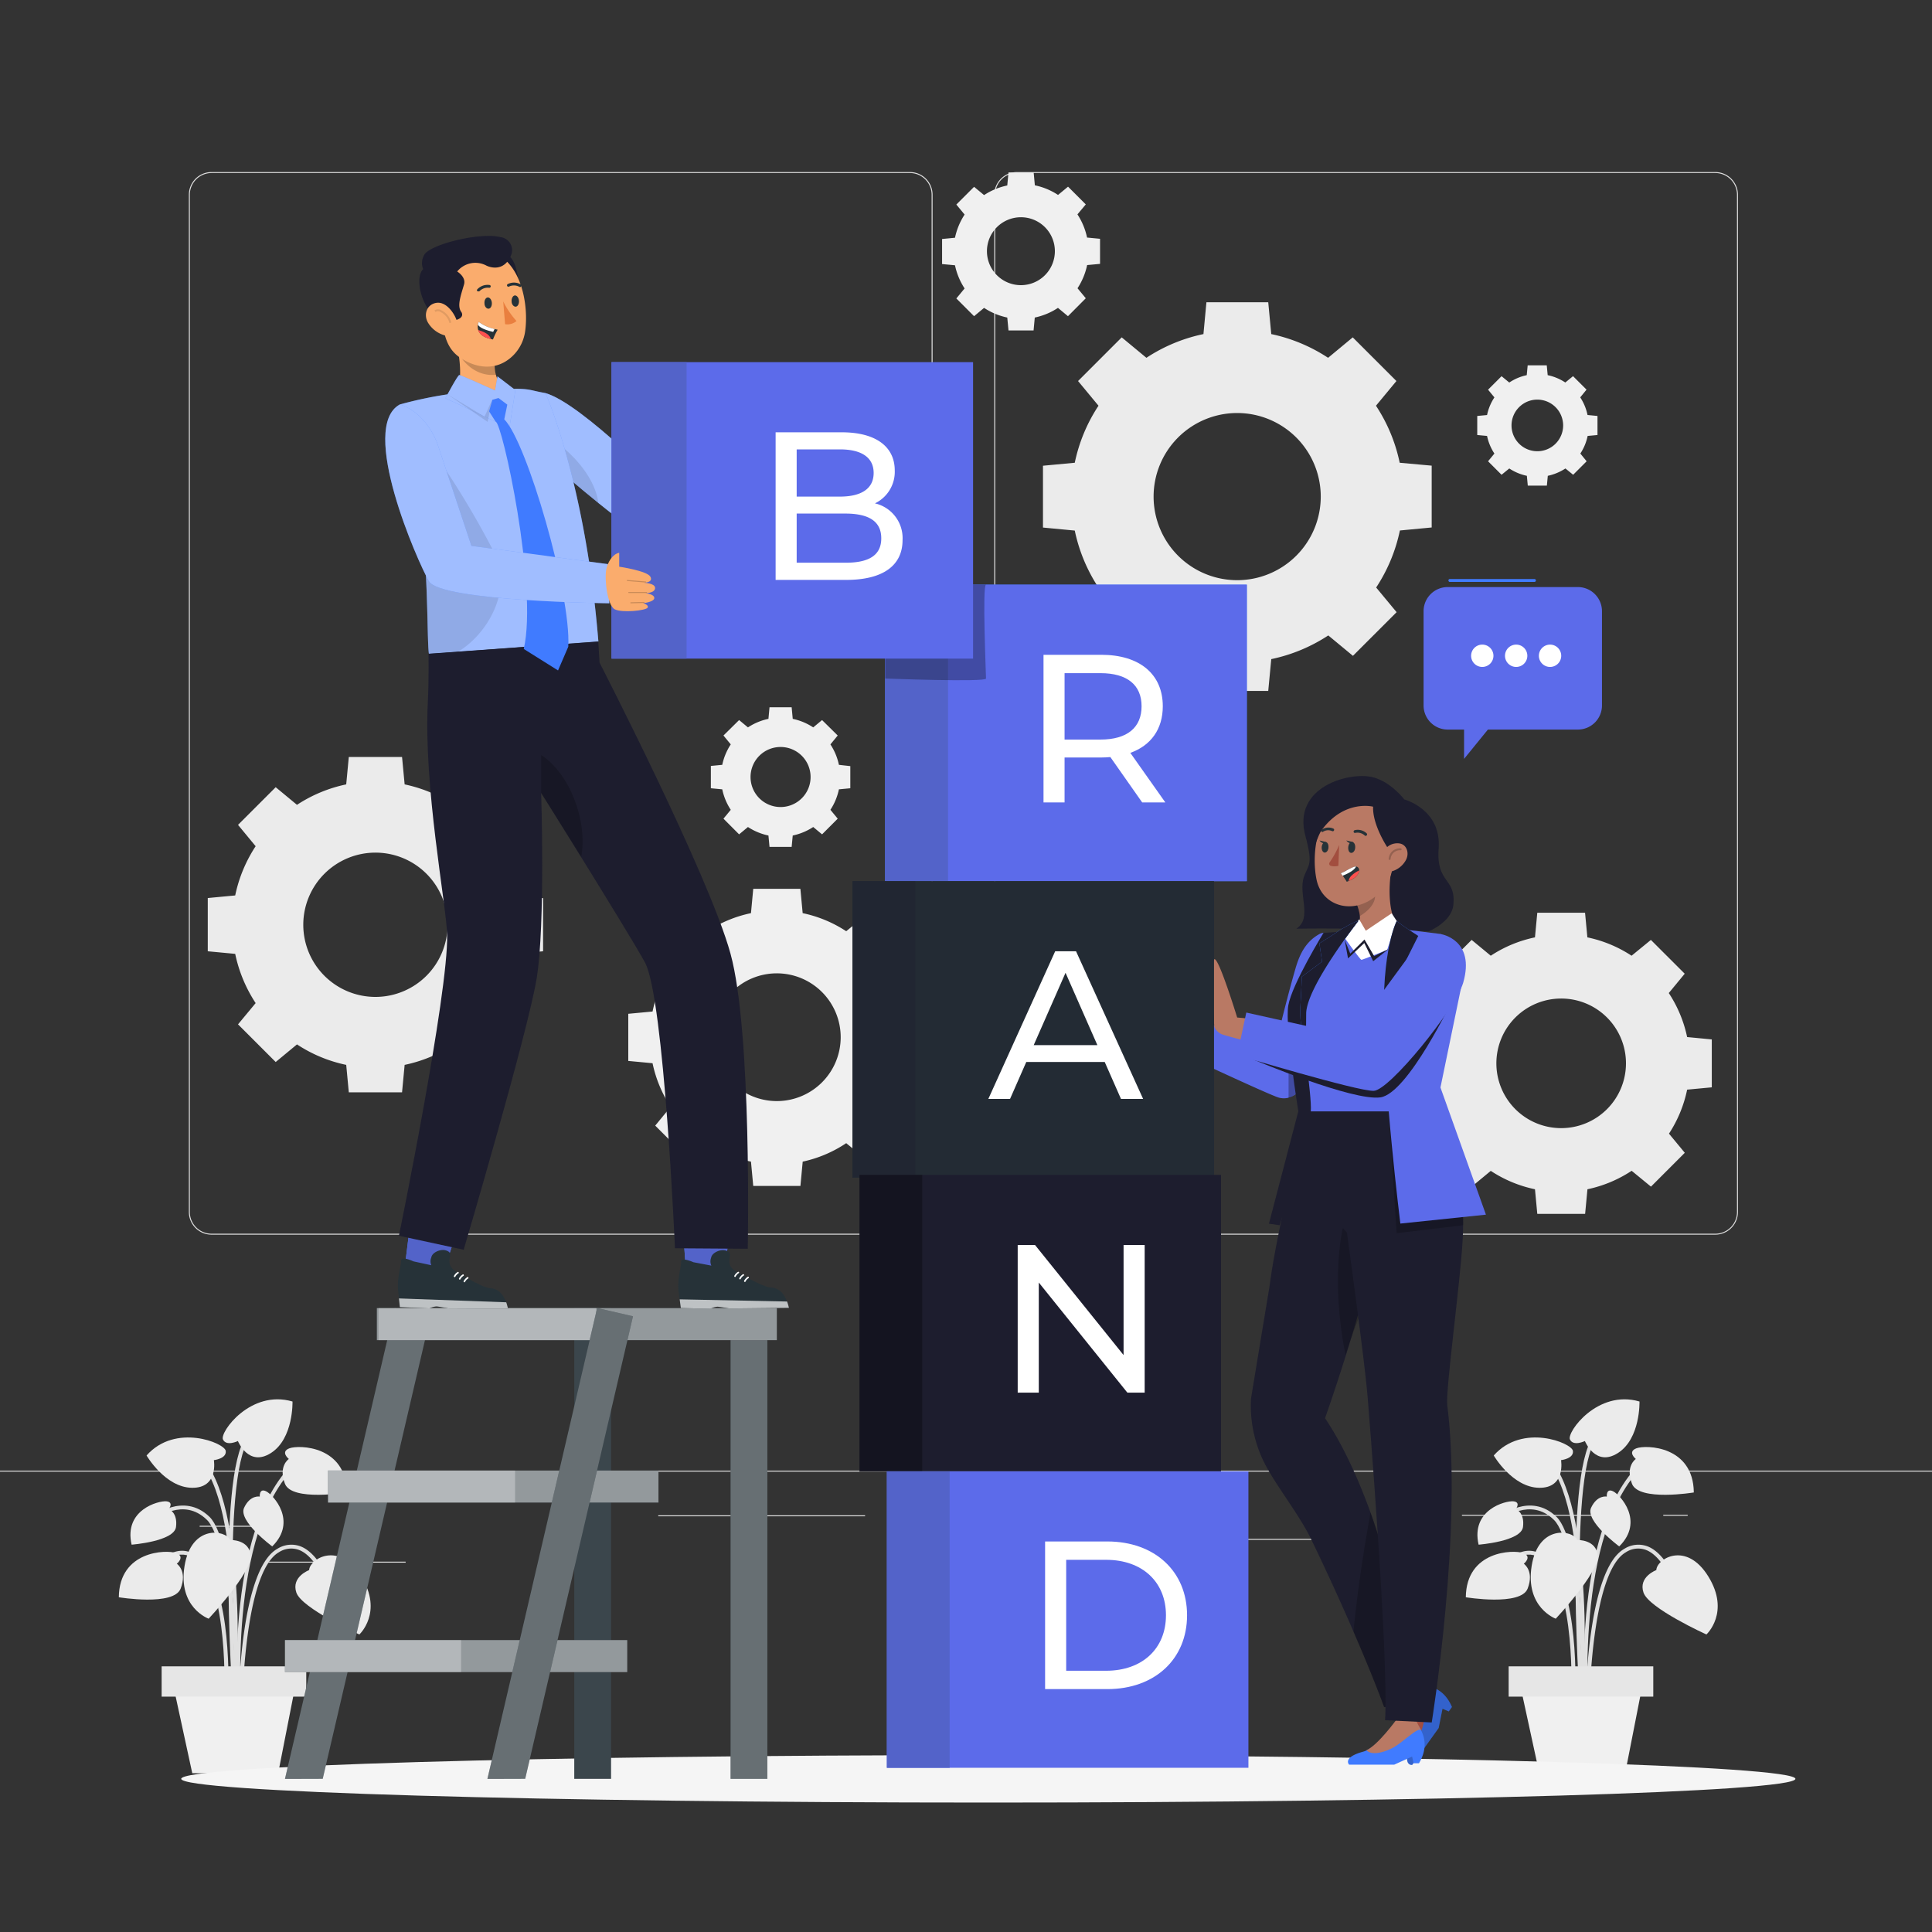 <svg xmlns="http://www.w3.org/2000/svg" viewBox="0 0 500 500"><rect x="0" y="0" width="500" height="500" fill="#333333" stroke="none"/><defs><style>.cls-1{fill:#e0e0e0;}.cls-2{fill:#ebebeb;}.cls-3{fill:#f0f0f0;}.cls-4{fill:#e6e6e6;}.cls-5{fill:#f5f5f5;}.cls-6{fill:#5c6bea;}.cls-22,.cls-24,.cls-25,.cls-26,.cls-27,.cls-28,.cls-7{fill:#fff;}.cls-8{fill:#407bff;}.cls-9{fill:#b97964;}.cls-10,.cls-13,.cls-16,.cls-29{opacity:0.2;}.cls-11,.cls-21,.cls-24,.cls-27{opacity:0.3;}.cls-12,.cls-19{fill:#1d1d2e;}.cls-14{fill:#263238;}.cls-15{fill:#a24e3f;}.cls-16,.cls-21,.cls-31{fill:none;stroke:#000;}.cls-16,.cls-21{stroke-linecap:round;stroke-linejoin:round;}.cls-16,.cls-31{stroke-width:0.5px;}.cls-17{fill:#fd504e;}.cls-18{fill:#5363c9;}.cls-19{opacity:0.3;}.cls-20{fill:#faac6d;}.cls-21{stroke-width:0.25px;}.cls-22,.cls-26{opacity:0.5;}.cls-23,.cls-24,.cls-25,.cls-26,.cls-29{isolation:isolate;}.cls-23,.cls-25,.cls-31{opacity:0.1;}.cls-28{opacity:0.7;}.cls-30{fill:#e97f3f;}.cls-31{stroke-miterlimit:10;}</style></defs><g id="Character"><path class="cls-1" d="M443.92,319.53H263.17a5.87,5.87,0,0,1-5.86-5.86V50.4a5.87,5.87,0,0,1,5.86-5.87H443.92a5.87,5.87,0,0,1,5.86,5.87V313.67A5.87,5.87,0,0,1,443.92,319.53ZM263.17,44.78a5.62,5.62,0,0,0-5.61,5.62V313.67a5.62,5.62,0,0,0,5.61,5.61H443.92a5.61,5.61,0,0,0,5.61-5.61V50.4a5.62,5.62,0,0,0-5.61-5.62Z"></path><path class="cls-1" d="M235.49,319.53H54.75a5.87,5.87,0,0,1-5.87-5.86V50.4a5.87,5.87,0,0,1,5.87-5.87H235.49a5.86,5.86,0,0,1,5.86,5.87V313.67A5.86,5.86,0,0,1,235.49,319.53ZM54.75,44.78a5.62,5.62,0,0,0-5.62,5.62V313.67a5.62,5.62,0,0,0,5.62,5.61H235.49a5.61,5.61,0,0,0,5.61-5.61V50.4a5.62,5.62,0,0,0-5.61-5.62Z"></path><rect class="cls-1" y="380.6" width="500" height="0.25"></rect><rect class="cls-1" x="51.67" y="394.87" width="16.06" height="0.25"></rect><rect class="cls-1" x="170.35" y="392.16" width="53.53" height="0.25"></rect><rect class="cls-1" x="68.73" y="404.16" width="36.25" height="0.25"></rect><rect class="cls-1" x="378.35" y="392.03" width="43.19" height="0.25"></rect><rect class="cls-1" x="430.45" y="392.03" width="6.33" height="0.25"></rect><rect class="cls-1" x="316.21" y="398.26" width="53.89" height="0.25"></rect><path class="cls-1" d="M409.8,438.75c0-.39-1.33-39.27-7.66-45.42-6.15-6-13.21-.22-13.5,0l-.64-.76c.08-.06,8.05-6.57,14.83,0,6.61,6.42,7.91,44.48,8,46.1Z"></path><path class="cls-1" d="M410.34,446.39c0-.47-4.32-46.68,12.55-66l.75.65c-16.59,19-12.36,64.83-12.31,65.29Z"></path><path class="cls-1" d="M409.72,441.5l-1-.07c0-.52,3.3-52.53-9.08-63.91l.67-.73C413.05,388.49,409.86,439.34,409.72,441.5Z"></path><path class="cls-1" d="M411.33,441.47h-1c0-1.43.41-35.13,10-40.61a6.77,6.77,0,0,1,6.19-.61c5.79,2.4,8.66,12.7,8.78,13.14l-1,.26c0-.11-2.86-10.27-8.2-12.48a5.81,5.81,0,0,0-5.32.55C411.73,406.91,411.33,441.13,411.33,441.47Z"></path><path class="cls-1" d="M407.6,441.5l-1-.06c0-.27,1.45-26.63-5.67-35.92-1.72-2.25-3.59-3.32-5.57-3.18-4.66.32-8.57,7.14-8.61,7.21l-.86-.48c.17-.3,4.21-7.36,9.4-7.72,2.32-.17,4.49,1,6.43,3.57C409.07,414.5,407.66,440.4,407.6,441.5Z"></path><path class="cls-1" d="M409.16,445.08c-.19-2.56-4.65-62.75,3.19-73.36l.8.59c-7.63,10.31-3,72.07-3,72.7Z"></path><path class="cls-2" d="M428.65,406.34s-4.71,1.74-3.31,5.83S441.62,423,441.62,423s6.23-5.71.5-15S428.77,403.41,428.65,406.34Z"></path><path class="cls-2" d="M408.19,398.55s5-.21,5.3,4.11-10.86,16.26-10.86,16.26-7.95-2.87-6.24-13.65S407,395.89,408.19,398.55Z"></path><path class="cls-2" d="M404,377.88s3.34-.36,3.07-2.39-13-7.27-20.49,1.19c0,0,4.81,8.26,11.75,8.36S404,377.88,404,377.88Z"></path><path class="cls-2" d="M410.17,372.94s-3,1.46-3.87-.41,7.18-13,18-9.82c0,0,.29,9.55-5.55,13.31S410.17,372.94,410.17,372.94Z"></path><path class="cls-2" d="M394.36,404.7s2.3-1.86-.18-2.77-14.7-.65-14.83,11.44c0,0,14.22,2.36,16-2.24S394.36,404.7,394.36,404.7Z"></path><path class="cls-2" d="M423.35,377.58s-2.3-1.86.18-2.77,14.7-.65,14.83,11.44c0,0-14.22,2.36-16-2.24S423.35,377.58,423.35,377.58Z"></path><path class="cls-2" d="M415.84,387.32s-.21-2.26,1.62-1.38,8.19,7.75,1.59,14.27c0,0-8.88-6.58-7.28-10S415.84,387.32,415.84,387.32Z"></path><path class="cls-2" d="M392.3,390.54s1.38-1.8-.64-2-11.07,2.19-9,11.22c0,0,11-.83,11.49-4.58S392.3,390.54,392.3,390.54Z"></path><polygon class="cls-3" points="420.59 458.91 398.37 458.91 392.45 431.64 425.94 431.64 420.59 458.91"></polygon><rect class="cls-4" x="390.44" y="431.25" width="37.43" height="7.84"></rect><path class="cls-1" d="M61.2,438.75c0-.39-1.33-39.27-7.66-45.42-6.15-6-13.21-.22-13.51,0l-.63-.76c.08-.06,8.05-6.57,14.83,0,6.61,6.42,7.9,44.48,8,46.1Z"></path><path class="cls-1" d="M61.74,446.39c-.05-.47-4.32-46.68,12.55-66L75,381c-16.6,19-12.36,64.83-12.32,65.29Z"></path><path class="cls-1" d="M61.11,441.5l-1-.07c0-.52,3.3-52.53-9.08-63.91l.67-.73C64.45,388.49,61.26,439.34,61.11,441.5Z"></path><path class="cls-1" d="M62.73,441.47h-1c0-1.43.4-35.13,10-40.61a6.76,6.76,0,0,1,6.19-.61c5.79,2.4,8.66,12.7,8.78,13.14l-1,.26c0-.11-2.86-10.27-8.2-12.48a5.81,5.81,0,0,0-5.32.55C63.12,406.91,62.73,441.13,62.73,441.47Z"></path><path class="cls-1" d="M59,441.5l-1-.06c0-.27,1.44-26.63-5.67-35.92-1.72-2.25-3.6-3.32-5.57-3.18-4.67.32-8.57,7.14-8.61,7.21l-.87-.48c.17-.3,4.21-7.36,9.41-7.72,2.32-.17,4.48,1,6.42,3.57C60.46,414.5,59.06,440.4,59,441.5Z"></path><path class="cls-1" d="M60.56,445.08c-.2-2.56-4.65-62.75,3.19-73.36l.8.59c-7.63,10.31-3,72.07-3,72.7Z"></path><path class="cls-2" d="M80,406.34s-4.7,1.74-3.3,5.83S93,423,93,423s6.23-5.71.51-15S80.17,403.41,80,406.34Z"></path><path class="cls-2" d="M59.59,398.55s5-.21,5.29,4.11S54,418.92,54,418.92s-8-2.87-6.24-13.65S58.34,395.89,59.59,398.55Z"></path><path class="cls-2" d="M55.35,377.88s3.34-.36,3.07-2.39-13-7.27-20.49,1.19c0,0,4.8,8.26,11.75,8.36S55.35,377.88,55.35,377.88Z"></path><path class="cls-2" d="M61.57,372.94s-3,1.46-3.87-.41,7.17-13,18-9.82c0,0,.29,9.55-5.55,13.31S61.57,372.94,61.57,372.94Z"></path><path class="cls-2" d="M45.76,404.7s2.3-1.86-.19-2.77-14.69-.65-14.82,11.44c0,0,14.22,2.36,16-2.24S45.76,404.7,45.76,404.7Z"></path><path class="cls-2" d="M74.75,377.58s-2.31-1.86.18-2.77,14.7-.65,14.82,11.44c0,0-14.21,2.36-16-2.24S74.75,377.58,74.75,377.58Z"></path><path class="cls-2" d="M67.23,387.32s-.2-2.26,1.63-1.38,8.19,7.75,1.59,14.27c0,0-8.88-6.58-7.28-10S67.23,387.32,67.23,387.32Z"></path><path class="cls-2" d="M43.69,390.54s1.38-1.8-.63-2-11.07,2.19-9,11.22c0,0,11-.83,11.49-4.58S43.69,390.54,43.69,390.54Z"></path><polygon class="cls-3" points="71.99 458.91 49.76 458.91 43.85 431.64 77.34 431.64 71.99 458.91"></polygon><rect class="cls-4" x="41.83" y="431.25" width="37.43" height="7.84"></rect><path class="cls-2" d="M362.24,119.76A42.49,42.49,0,0,0,356.1,105l5.29-6.39-11.3-11.3-6.38,5.29A42.84,42.84,0,0,0,329,86.46l-.78-8.23h-16l-.77,8.23a42.68,42.68,0,0,0-14.76,6.14l-6.39-5.29L279,98.61l5.29,6.39a42.49,42.49,0,0,0-6.14,14.76l-8.23.77v16l8.23.78a42.65,42.65,0,0,0,6.14,14.76L279,158.43l11.3,11.3,6.39-5.28a42.66,42.66,0,0,0,14.76,6.13l.77,8.23h16l.78-8.23a42.82,42.82,0,0,0,14.76-6.13l6.38,5.28,11.3-11.3-5.29-6.38a42.65,42.65,0,0,0,6.14-14.76l8.23-.78v-16Zm-20.43,8.76a21.63,21.63,0,1,1-21.63-21.63A21.63,21.63,0,0,1,341.81,128.52Z"></path><path class="cls-2" d="M133.45,231.77A36.93,36.93,0,0,0,128.16,219l4.56-5.51L123,203.77l-5.51,4.56A37,37,0,0,0,104.72,203l-.67-7.1H90.27L89.6,203a37,37,0,0,0-12.74,5.29l-5.51-4.56-9.75,9.75L66.16,219a36.93,36.93,0,0,0-5.29,12.74l-7.1.67v13.78l7.1.67a37,37,0,0,0,5.29,12.74l-4.56,5.5,9.75,9.75,5.51-4.56a36.83,36.83,0,0,0,12.74,5.3l.67,7.1h13.78l.67-7.1a36.83,36.83,0,0,0,12.74-5.3l5.51,4.56,9.75-9.75-4.56-5.5a37,37,0,0,0,5.29-12.74l7.1-.67V232.44Zm-17.62,7.56a18.67,18.67,0,1,1-18.67-18.67A18.66,18.66,0,0,1,115.83,239.33Z"></path><path class="cls-2" d="M436.63,268.39A33.08,33.08,0,0,0,431.88,257L436,252l-8.75-8.75-5,4.09a33.08,33.08,0,0,0-11.44-4.75l-.6-6.38H397.85l-.6,6.38a32.92,32.92,0,0,0-11.44,4.75l-4.95-4.09L372.1,252l4.1,4.95a33.1,33.1,0,0,0-4.76,11.44l-6.37.6v12.38l6.37.6a33,33,0,0,0,4.76,11.44l-4.1,4.95,8.76,8.76,4.95-4.1a33.13,33.13,0,0,0,11.44,4.76l.6,6.37h12.38l.6-6.37A33.1,33.1,0,0,0,422.27,303l5,4.1,8.75-8.76-4.09-4.95A33,33,0,0,0,436.63,282l6.38-.6V269Zm-15.83,6.79A16.77,16.77,0,1,1,404,258.42,16.76,16.76,0,0,1,420.8,275.18Z"></path><path class="cls-3" d="M233.17,261.73a32.56,32.56,0,0,0-4.69-11.28l4-4.87L223.89,237,219,241a32.76,32.76,0,0,0-11.27-4.68l-.59-6.29H194.94l-.59,6.29A32.68,32.68,0,0,0,183.08,241l-4.88-4-8.63,8.63,4,4.87a32.56,32.56,0,0,0-4.69,11.28l-6.28.59v12.2l6.28.59a32.64,32.64,0,0,0,4.69,11.28l-4,4.87,8.63,8.63,4.88-4a32.51,32.51,0,0,0,11.27,4.69l.59,6.29h12.21l.59-6.29A32.59,32.59,0,0,0,219,295.85l4.88,4,8.63-8.63-4-4.87a32.64,32.64,0,0,0,4.69-11.28l6.28-.59v-12.2Zm-15.6,6.69A16.53,16.53,0,1,1,201,251.9,16.53,16.53,0,0,1,217.57,268.42Z"></path><path class="cls-3" d="M217.11,197.94a15.3,15.3,0,0,0-2.2-5.29l1.89-2.3-4.05-4-2.29,1.9a15.26,15.26,0,0,0-5.3-2.21l-.28-3h-5.73l-.28,3a15.26,15.26,0,0,0-5.3,2.21l-2.29-1.9-4.05,4,1.89,2.3a15.3,15.3,0,0,0-2.2,5.29l-2.95.28V204l2.95.28a15.35,15.35,0,0,0,2.2,5.3l-1.89,2.29,4.05,4.06,2.29-1.9a15.43,15.43,0,0,0,5.3,2.2l.28,2.95h5.73l.28-2.95a15.43,15.43,0,0,0,5.3-2.2l2.29,1.9,4.05-4.06-1.89-2.29a15.35,15.35,0,0,0,2.2-5.3l2.95-.28v-5.73Zm-7.33,3.15a7.77,7.77,0,1,1-7.77-7.77A7.77,7.77,0,0,1,209.78,201.09Z"></path><path class="cls-3" d="M281.33,61.48a17.53,17.53,0,0,0-2.49-6L281,52.9l-4.59-4.59-2.59,2.14a17.31,17.31,0,0,0-6-2.49l-.31-3.34H261L260.68,48a17.34,17.34,0,0,0-6,2.49l-2.59-2.14-4.59,4.59,2.14,2.59a17.53,17.53,0,0,0-2.49,6l-3.34.32v6.49l3.34.31a17.5,17.5,0,0,0,2.49,6l-2.14,2.59,4.59,4.59,2.59-2.15a17.36,17.36,0,0,0,6,2.5l.32,3.34h6.49l.31-3.34a17.33,17.33,0,0,0,6-2.5l2.59,2.15L281,77.19l-2.14-2.59a17.5,17.5,0,0,0,2.49-6l3.34-.31V61.8ZM273,65a8.79,8.79,0,1,1-8.79-8.78A8.78,8.78,0,0,1,273,65Z"></path><path class="cls-3" d="M410.85,107.4a13,13,0,0,0-1.89-4.56l1.63-2-3.49-3.49-2,1.64a13.14,13.14,0,0,0-4.56-1.9l-.24-2.54h-4.94l-.24,2.54A13,13,0,0,0,390.6,99l-2-1.64-3.49,3.49,1.64,2a13,13,0,0,0-1.9,4.56l-2.54.24v4.93l2.54.24a13.06,13.06,0,0,0,1.9,4.56l-1.64,2,3.49,3.49,2-1.63a13.2,13.2,0,0,0,4.55,1.9l.24,2.54h4.94l.24-2.54a13.33,13.33,0,0,0,4.56-1.9l2,1.63,3.49-3.49-1.63-2a13,13,0,0,0,1.89-4.56l2.55-.24v-4.93Zm-6.31,2.7a6.68,6.68,0,1,1-6.68-6.68A6.69,6.69,0,0,1,404.54,110.1Z"></path><path class="cls-5" d="M464.65,460.36c0,3.39-93.52,6.14-208.87,6.14S46.9,463.75,46.9,460.36s93.52-6.13,208.88-6.13S464.65,457,464.65,460.36Z"></path><path class="cls-6" d="M408.34,151.93H374.67a6.25,6.25,0,0,0-6.25,6.25v24.39a6.24,6.24,0,0,0,6.25,6.24h4.23v7.59l6.17-7.59h23.27a6.24,6.24,0,0,0,6.25-6.24V158.18A6.25,6.25,0,0,0,408.34,151.93Z"></path><path class="cls-7" d="M383.15,166.86a2.89,2.89,0,1,1-2.39,2.39A2.89,2.89,0,0,1,383.15,166.86Zm6.38,2.39a2.89,2.89,0,1,0,2.4-2.39A2.89,2.89,0,0,0,389.53,169.25Zm8.77,0a2.89,2.89,0,1,0,2.4-2.39A2.89,2.89,0,0,0,398.3,169.25Z"></path><path class="cls-8" d="M375.17,150.6h22a.38.38,0,0,0,0-.75h-22a.38.38,0,0,0,0,.75Z"></path><path class="cls-9" d="M303.66,271.11c.18,0,7.51,3.67,7.51,3.67l3.51-8.53-5.92,0s-5.4,4.7-5.25,4.76"></path><path class="cls-9" d="M309.07,266.39a6.75,6.75,0,0,0-1.8-4.25c-1.68-1.51-2.62-3.17-3.95-4.21s-.89,1.19-.41,2.33,1,2.44.08,2.66-8.67-2.07-9.9-1.62-.1,1.21-.1,1.21-1.74-.5-2.3.19.44,1.34.44,1.34-1.19-.3-1.3.56,5.84,3.68,6,4c0,0-3-2.29-3.84-1.57s1.24,2.05,2.88,3.13a8.74,8.74,0,0,0,5.71,1.47c2-.24,5.46.41,6.69-1.56A18.56,18.56,0,0,0,309.07,266.39Z"></path><g class="cls-10"><path d="M291.33,264.29c2,.58,3.95,1.23,5.88,1.95a10.5,10.5,0,0,0-.4,1.56c-.05.27.37.23.42,0a11.4,11.4,0,0,1,2-4.59c.16-.23-.18-.4-.34-.17a10.26,10.26,0,0,0-.68,1.08s0-.06-.08-.08a20.6,20.6,0,0,0-4.64-1.48c-.25,0-.39.35-.14.4a19.73,19.73,0,0,1,4.54,1.45c.06,0-.21.6-.16.58a3.74,3.74,0,0,0-.34.87q-2.89-1.06-5.88-1.94C291.22,263.83,291.08,264.22,291.33,264.29Z"></path></g><g class="cls-10"><path d="M299.66,265.69a4.91,4.91,0,0,1,5.61,2.24c.12.22.5,0,.38-.22a5.28,5.28,0,0,0-6.06-2.4A.19.19,0,1,0,299.66,265.69Z"></path></g><path class="cls-6" d="M342.69,241.43a2.45,2.45,0,0,0-1.22.3c-3.48,1.92-5.09,5.08-6.2,8.92-2.38,8.23-4.77,18.32-4.77,18.32s-16.4-3.77-20.17-4.32l-3.13,8.74s21.65,10.12,23.78,10.68c6.27,1.67,9.51-9.18,9.51-9.18l2.2-33.46Z"></path><path class="cls-11" d="M335.48,283.07l-2-17.81v19A19.28,19.28,0,0,0,335.48,283.07Z"></path><path class="cls-12" d="M376.12,234.25c.77-7.21-4.49-5.44-3.8-14.66.76-10.16-8.9-12.7-8.9-12.7s-3.34-4.46-8-5.71c-5.93-1.6-21.07,2.31-17.59,15.14,2.07,7.66.8,7.34-.35,10.54-1.62,4.53,2.29,10.74-2,13.49,0,0,16.57-.34,34.29.69C369.77,241,375.64,238.66,376.12,234.25Z"></path><path class="cls-9" d="M362.87,240.7a35,35,0,0,0-6.6,4.59,13.08,13.08,0,0,1-2.48,1.69c-2.38,1.27-4.56,2-5.15.85a4.47,4.47,0,0,1-.31-.82c-.5-1.93-.29-4.64,1.27-5.88,1.75-1.4,2.6-2.59,2.28-4.49a13.53,13.53,0,0,0-1-3.25l2-1.22,7.24-7.3C359.31,229.34,359.06,238.05,362.87,240.7Z"></path><path class="cls-13" d="M351.94,237.06c2-1.18,4.17-3.23,3.91-5.57a11.06,11.06,0,0,0-.56-2.52l-4,5.35A13.37,13.37,0,0,1,351.94,237.06Z"></path><path class="cls-9" d="M361.54,216.64c-.68,7.43-.82,10.58-4.65,14.48-5.77,5.86-14.64,3.89-16.17-3.48-1.37-6.63,0-17.66,7.27-20.79A9.56,9.56,0,0,1,361.54,216.64Z"></path><path class="cls-14" d="M353.46,216.32a.35.35,0,0,1-.26-.08,2.71,2.71,0,0,0-2.45-.69.34.34,0,0,1-.43-.24.4.4,0,0,1,.27-.46,3.34,3.34,0,0,1,3.11.83.37.37,0,0,1,0,.51A.38.38,0,0,1,353.46,216.32Z"></path><path class="cls-14" d="M342.12,215.31a.3.3,0,0,1-.17-.16.41.41,0,0,1,.18-.48,3.06,3.06,0,0,1,3-.2.34.34,0,0,1,.09.47.35.35,0,0,1-.47.15,2.45,2.45,0,0,0-2.38.19A.31.31,0,0,1,342.12,215.31Z"></path><path class="cls-15" d="M346.58,218.68a24.72,24.72,0,0,1-2.48,4.51.58.58,0,0,0,.27.88,3.74,3.74,0,0,0,2,0Z"></path><path class="cls-14" d="M350.73,219.28c0,.79-.46,1.44-1,1.45s-.85-.62-.81-1.41.46-1.43.95-1.44S350.77,218.5,350.73,219.28Z"></path><path class="cls-14" d="M350.13,217.91l-1.71-.4S349.36,218.78,350.13,217.91Z"></path><path class="cls-14" d="M343.81,219.25c0,.77-.46,1.39-.94,1.4s-.86-.6-.82-1.36.46-1.39.95-1.4S343.85,218.49,343.81,219.25Z"></path><path class="cls-14" d="M343.17,217.91l-1.7-.4S342.4,218.78,343.17,217.91Z"></path><path class="cls-12" d="M359,219.21s-3.84-5.77-3.64-10.44c0,0-7.33-1.92-13.19,5.9-.93,1.24-1.48,3.32-2.32,5.11,0,0-1.4-14.14,11.15-15.3s15,16.46,8.87,22.38A9.2,9.2,0,0,0,359,219.21Z"></path><path class="cls-9" d="M363.78,222.7a6,6,0,0,1-3.61,2.81c-2,.49-3-2.67-2.31-4.64a4,4,0,0,1,4.45-2.57C364.2,218.69,364.79,221,363.78,222.7Z"></path><path class="cls-16" d="M359.63,222.3a2.76,2.76,0,0,1,.91-1.85,2.73,2.73,0,0,1,1.95-.66"></path><path class="cls-14" d="M347.66,225.7a22.58,22.58,0,0,1,3-1.45.94.94,0,0,1,1.09.95h0a1.21,1.21,0,0,1,0,.19c-.16.88-.85,1.87-2.77,2.64l-.44.17A18.07,18.07,0,0,0,347,226S347.25,225.89,347.66,225.7Z"></path><path class="cls-7" d="M347,226l.47.64c1.87-.76,3.09-1.54,3.45-2.35-.24-.26-2.48,1-2.48,1A10.75,10.75,0,0,1,347,226Z"></path><path class="cls-17" d="M349,228c2-.8,2.66-1.83,2.78-2.73a6.87,6.87,0,0,0-2,1.33A2.6,2.6,0,0,0,349,228Z"></path><path class="cls-6" d="M367.85,289.79c.67-7.64,3.38-21.63,8-36.32,1.52-4.78-3.55-10.57-3.55-10.57s-3.86.23-4.5.15-1.43-.15-2.15-.21a104.34,104.34,0,0,0-14.78-.51c-1.23.08-2.48.18-3.71.28-.4,0-3,.08-3.37.12,0,0-7,8.18-7.37,14-.2,3.23-1.76,4.62-1.59,12.33,0,5.25,3.84,12.88,4.18,20.25Z"></path><path class="cls-7" d="M348.14,242.92l3.61-5,1.72,2.95,6.69-4.51,1.32,2L359,245.81s-6.33,2.59-6.66,2.59S348.14,242.92,348.14,242.92Z"></path><polygon class="cls-12" points="347.98 243.15 349.45 246.8 353.13 243.15 355.63 247.44 359.36 245.61 355.38 248.76 353.08 244.06 348.87 248.03 347.98 243.15"></polygon><path class="cls-8" d="M375.76,441.77l-.82,1.14-1.62-.7-1,5-6.84,9.55s-2.6.41-.55-5a4.55,4.55,0,0,0,.22-.83c.61-3.24-.73-9.47-.73-9.47l3.75-5.24a8.65,8.65,0,0,1,1.06.12C370.77,436.59,373.88,437.35,375.76,441.77Z"></path><path class="cls-13" d="M375.76,441.77l-.82,1.14-1.62-.7-1,5-6.84,9.55s-2.6.41-.55-5a4.55,4.55,0,0,0,.22-.83c.61-3.24-.73-9.47-.73-9.47l3.75-5.24a8.65,8.65,0,0,1,1.06.12C370.77,436.59,373.88,437.35,375.76,441.77Z"></path><path class="cls-15" d="M369.22,436.33h0c-1.26.13-.15,5.73-.66,8.87-.46,2.8-1.66,5.44-3.43,5.71.61-3.24-1.59-10.64-1.59-10.64l3-4.22S368.55,436.22,369.22,436.33Z"></path><path class="cls-8" d="M367.23,456.33h-1.4l-.38-1.74-4.62,2.1H349.15s-1.86-1.88,3.71-3.38a4.08,4.08,0,0,0,.78-.31c3-1.4,7.19-6.14,7.19-6.14h6.42a9.51,9.51,0,0,1,.52.93C368.47,449.22,369.68,452.2,367.23,456.33Z"></path><path class="cls-9" d="M367.77,447.79v0c-.85-.95-4.7,3.23-7.52,4.65-2.52,1.27-5.35,1.83-6.61.54,3-1.4,7.68-7.84,7.68-7.84l5.16.16S367.47,447.19,367.77,447.79Z"></path><path class="cls-12" d="M354.67,391.4c-3.18-8.77-7.07-17.39-11.75-24.37,19.12-54.86,18.52-79.4,18.52-79.4l-23,0L336,296.78s-5.76,22.84-7.43,36l-4.81,29.15V362a32.91,32.91,0,0,0,3.87,17.38c3.13,5.82,8.67,12.73,11.71,19,4,8.27,7.77,16.56,11,24,3.39,7.82,6.15,14.66,7.88,19.41,1.63.18,6.55-2.78,8-5.46A269.19,269.19,0,0,0,354.67,391.4Z"></path><path class="cls-13" d="M348.24,350.71c2.8-9.32,5.95-14.64,7.37-21.56,0-1.62-5.36-8.54-8.09-11.33C347.52,317.82,344.23,331.05,348.24,350.71Z"></path><path class="cls-13" d="M350.29,422.33c3.39,7.82,6.15,14.66,7.88,19.41,1.63.18,6.55-2.78,8-5.46a269.19,269.19,0,0,0-11.47-44.88C353.05,400.48,351.23,412,350.29,422.33Z"></path><path class="cls-12" d="M344.23,288.13s8.76,60.6,9.78,74.24c0,0,5.42,66.18,4.45,82.82l12.07.58s8.13-50.12,4-82.29c-.36-4.19,3.38-31.54,4-42.44,1.42-26.21-9.22-33.41-9.22-33.41Z"></path><polygon class="cls-13" points="359.52 289.04 361.44 319.14 378.66 317.09 378.66 313.99 359.52 289.04"></polygon><path class="cls-6" d="M372.79,281.44l5.12-24.79c1.15-4.57-.58-3.7-.52-4.93.21-3.86-4.47-10-4.47-10l-11.85-1.46s-2.27,8.19-2.75,23.84,4.09,52.56,4.09,52.56l22.15-2.31Z"></path><path class="cls-8" d="M361.37,238.57s-4.58,9-2.85,31.81L366.14,254l-2.76-4.47,3.66-7.31s-3.91-2.51-5.56-3.85Z"></path><path class="cls-12" d="M361.37,238.57s-4.58,9-2.85,31.81L366.14,254l-2.76-4.47,3.66-7.31s-3.91-2.51-5.56-3.85Z"></path><path class="cls-12" d="M350.71,239.38s-10.2,12.3-12.7,21.17c-1.64,5.84,1.6,22.65,1.22,27.1-.62,7.33-3.86,16.3-8.06,29.44l-2.77-.4L336,287.61s-3.53-21.92-2.59-27.4,9.11-18.78,9.11-18.78l3.73-.26Z"></path><path class="cls-8" d="M337.9,270.51a29,29,0,0,1-1.39-9.65c.31-4.63.38-8.09.38-8.09l5.26-3.89-.69-4.73s2.53-1.56,4.89-3.15c1.61-1.09,4.77-2.74,5.18-2.62,0,0-13.43,17-13.49,23.95C338,269,337.9,270.51,337.9,270.51Z"></path><path class="cls-12" d="M337.9,270.51a29,29,0,0,1-1.39-9.65c.31-4.63.38-8.09.38-8.09l5.26-3.89-.69-4.73s2.53-1.56,4.89-3.15c1.61-1.09,4.77-2.74,5.18-2.62,0,0-13.43,17-13.49,23.95C338,269,337.9,270.51,337.9,270.51Z"></path><path class="cls-12" d="M325,274.47S350.11,285,357.24,284,376,258.57,376,258.57l-22.63,21-29.07-5.28"></path><path class="cls-9" d="M320.18,263.33s-4.86-15.85-5.93-15.06,0,17.41,0,17.41a3.62,3.62,0,0,0,2.34,2.12c1.52.47,8.85,2.42,8.85,2.42l1.14-6.28Z"></path><path class="cls-6" d="M372.92,241.75s9,1.4,5.74,12.63c-2,6.7-19,27.77-23.13,27.93s-35.35-9.26-35.35-9.26l2.36-11,26.95,6,17.15-23.37Z"></path><polygon class="cls-8" points="248.53 151.31 245.95 151.31 229.1 151.31 229.1 228.04 245.95 228.04 248.53 228.04 322.68 228.04 322.68 151.31 248.53 151.31"></polygon><rect class="cls-6" x="229.1" y="151.31" width="93.57" height="76.73"></rect><rect class="cls-18" x="229.1" y="151.31" width="16.25" height="76.73"></rect><path class="cls-7" d="M295.6,207.67l-8.24-11.74c-.77.06-1.59.11-2.4.11h-9.45v11.63h-5.45V169.46H285c9.93,0,15.93,5,15.93,13.32,0,5.89-3.05,10.15-8.4,12.06l9.06,12.83Zm-.16-24.89c0-5.46-3.66-8.57-10.65-8.57h-9.28V191.4h9.28C291.78,191.4,295.44,188.24,295.44,182.78Z"></path><path class="cls-11" d="M229.1,175.6s26.08,1,26.08,0-1-24.29,0-24.29H229.1Z"></path><polygon class="cls-14" points="240.04 228.04 237.46 228.04 220.61 228.04 220.61 304.76 237.46 304.76 240.04 304.76 314.18 304.76 314.18 228.04 240.04 228.04"></polygon><rect class="cls-19" x="220.61" y="228.04" width="93.57" height="76.73"></rect><rect class="cls-19" x="220.61" y="228.04" width="16.25" height="76.73"></rect><path class="cls-7" d="M285.9,274.84H265.6l-4.2,9.56h-5.62l17.3-38.21h5.4l17.36,38.21h-5.73ZM284,270.48l-8.24-18.72-8.24,18.72Z"></path><polygon class="cls-12" points="241.86 304.05 239.28 304.05 222.43 304.05 222.43 380.78 239.28 380.78 241.86 380.78 316 380.78 316 304.05 241.86 304.05"></polygon><rect class="cls-11" x="222.43" y="304.05" width="16.25" height="76.73"></rect><path class="cls-7" d="M296.24,322.2v38.21h-4.48l-22.92-28.49v28.49h-5.46V322.2h4.48l22.92,28.49V322.2Z"></path><polygon class="cls-6" points="248.95 380.78 246.37 380.78 229.52 380.78 229.52 457.5 246.37 457.5 248.95 457.5 323.09 457.5 323.09 380.78 248.95 380.78"></polygon><rect class="cls-18" x="229.52" y="380.78" width="16.25" height="76.73"></rect><path class="cls-7" d="M270.47,398.93h16.1c12.28,0,20.64,7.75,20.64,19.1s-8.36,19.11-20.64,19.11h-16.1Zm15.78,33.46c9.44,0,15.5-5.79,15.5-14.36s-6.06-14.35-15.5-14.35H275.93v28.71Z"></path><path class="cls-20" d="M220.92,136c.21-2.38-6.67-1.09-7.54-1.4,0,0,4.19-.29,6.17-.53,2.73-.77-.53-1.88-1.05-1.69,3.27-2.3-9.27-1.84-9.5-2.46-.79-.47.07-1.53.84-2.47,3.35-5-2.49-.58-4.63.52a5.85,5.85,0,0,0-2.42,2.45l-4.83.11-.44,7.67,6.67-.4,0-.1c2.56,1.53,6.9,1.34,10.36,1.27,7.65.05,2.26-2.41-.45-1.74C214.34,137,220.78,136.84,220.92,136Z"></path><path class="cls-21" d="M218.27,132.39c-1.55,0-3.09,0-4.63.16"></path><path class="cls-21" d="M212.66,137.44a10.31,10.31,0,0,0-.11-5.9"></path><path class="cls-21" d="M208.43,130.78a3.55,3.55,0,0,1-3.38,3"></path><path class="cls-8" d="M141.17,101.73c9.55,2.74,32.06,26,32.06,26l27.74,2,1,9.1s-28.37,1.66-32.86,1-25-18.7-25-18.7Z"></path><path class="cls-22" d="M141.17,101.73c9.55,2.74,32.06,26,32.06,26l27.74,2,1,9.1s-28.37,1.66-32.86,1-25-18.7-25-18.7Z"></path><path class="cls-23" d="M154.86,130.2c-2.9-2.33-5.65-4.65-7.65-6.35-.68-2.5-.68-4.84-1.08-7.66C146.13,116.19,153.88,122.37,154.86,130.2Z"></path><path class="cls-8" d="M141.17,101.73s10.35,23.08,13.69,64.28L111,169.22c-.8-6.1.69-36.22-7.5-64.55a104.27,104.27,0,0,1,13.21-2.74,147.39,147.39,0,0,1,16.92-1.32C137.51,100.68,137.33,101.06,141.17,101.73Z"></path><path class="cls-22" d="M141.17,101.73s10.35,23.08,13.69,64.28L111,169.22c-.8-6.1.69-36.22-7.5-64.55a104.27,104.27,0,0,1,13.21-2.74,147.39,147.39,0,0,1,16.92-1.32C137.51,100.68,137.33,101.06,141.17,101.73Z"></path><polygon class="cls-14" points="83.52 460.35 73.75 460.38 102.15 338.51 111.42 340.65 83.52 460.35"></polygon><polygon class="cls-24" points="83.52 460.35 73.75 460.38 102.15 338.51 111.42 340.65 83.52 460.35"></polygon><rect class="cls-14" x="189.07" y="338.54" width="9.52" height="121.82"></rect><rect class="cls-24" x="189.07" y="338.54" width="9.52" height="121.82"></rect><rect class="cls-14" x="148.62" y="338.54" width="9.52" height="121.82"></rect><rect class="cls-25" x="148.62" y="338.54" width="9.52" height="121.82"></rect><rect class="cls-14" x="97.53" y="338.54" width="103.52" height="8.29"></rect><rect class="cls-26" x="97.53" y="338.54" width="103.52" height="8.29"></rect><rect class="cls-27" x="97.97" y="338.54" width="56.34" height="8.29"></rect><rect class="cls-14" x="84.9" y="380.57" width="85.51" height="8.29"></rect><rect class="cls-26" x="84.9" y="380.57" width="85.51" height="8.29"></rect><polyline class="cls-27" points="84.9 388.86 84.9 380.57 133.3 380.57 133.3 388.86"></polyline><rect class="cls-14" x="73.75" y="424.45" width="88.58" height="8.29"></rect><rect class="cls-26" x="73.75" y="424.45" width="88.58" height="8.29"></rect><rect class="cls-27" x="73.75" y="424.45" width="45.58" height="8.29"></rect><polygon class="cls-14" points="135.92 460.35 126.14 460.38 154.54 338.51 163.82 340.65 135.92 460.35"></polygon><polygon class="cls-24" points="135.92 460.35 126.14 460.38 154.54 338.51 163.82 340.65 135.92 460.35"></polygon><polygon class="cls-8" points="104.83 327.35 107.63 304.85 121.89 307.85 113.45 333.02 104.83 327.35"></polygon><polygon class="cls-18" points="104.83 327.35 107.63 304.85 121.89 307.85 113.45 333.02 104.83 327.35"></polygon><path class="cls-14" d="M103.49,338.28l7.66.33a4.66,4.66,0,0,1,1.88-.51c.7.08,3.12.52,3.12.52l15.31.09a11.66,11.66,0,0,0-.45-1.64,8.28,8.28,0,0,0-.74-1.52,4.11,4.11,0,0,0-3.44-2.17c-2.18-.13-9-4.44-9-4.44a3,3,0,0,1-1.48-3.18c.08-.86.61-1.67-.94-2.15-1.37-.44-3.58.49-3.79,1.83a2.54,2.54,0,0,0,0,2l-4.63-1s-3.35-1.58-3.19-.05c.1.88-1.13,4.46-.77,7.56.08.72.16,1.41.22,2h0C103.39,337.36,103.49,338.28,103.49,338.28Z"></path><path class="cls-28" d="M131.46,338.71l-15.31-.09s-2.42-.44-3.12-.52a4.66,4.66,0,0,0-1.88.51l-7.66-.33s-.1-.92-.25-2.25l27.77,1A11.66,11.66,0,0,1,131.46,338.71Z"></path><path class="cls-7" d="M121.2,330.54a.23.23,0,0,0-.27,0,2.66,2.66,0,0,0-.93,1c-.12.23.23.44.35.22a2.25,2.25,0,0,1,.81-.89.19.19,0,0,0,0-.31Z"></path><path class="cls-7" d="M120,329.85a.23.23,0,0,0-.27,0,2.56,2.56,0,0,0-.93,1c-.12.23.23.45.35.22a2.25,2.25,0,0,1,.81-.89.19.19,0,0,0,0-.31Z"></path><path class="cls-7" d="M118.68,329.21a.21.21,0,0,0-.27,0,2.56,2.56,0,0,0-.93,1c-.12.23.23.44.35.22a2.21,2.21,0,0,1,.82-.89.19.19,0,0,0,0-.31Z"></path><polygon class="cls-8" points="177.49 328.5 175.9 305.89 190.47 306.08 187.05 332.41 177.49 328.5"></polygon><polygon class="cls-18" points="177.49 328.5 175.9 305.89 190.47 306.08 187.05 332.41 177.49 328.5"></polygon><path class="cls-14" d="M176.2,338.51l7.66.2a4.64,4.64,0,0,1,1.87-.54c.7.07,3.13.46,3.13.46l15.31-.17a12.8,12.8,0,0,0-.48-1.63,7.33,7.33,0,0,0-.77-1.51,4.11,4.11,0,0,0-3.48-2.11c-2.18-.1-9.12-4.29-9.12-4.29a2.92,2.92,0,0,1-1.53-3.15c.06-.86.57-1.67-1-2.13-1.38-.41-3.57.56-3.76,1.9a2.57,2.57,0,0,0,.07,2l-4.65-.88s-3.38-1.53-3.19,0c.11.87-1.05,4.47-.64,7.57.09.72.18,1.4.26,2h0C176.08,337.6,176.2,338.51,176.2,338.51Z"></path><path class="cls-28" d="M204.17,338.46l-15.31.17s-2.43-.39-3.13-.46a4.64,4.64,0,0,0-1.87.54l-7.66-.2s-.12-.91-.3-2.24l27.79.56A12.8,12.8,0,0,1,204.17,338.46Z"></path><path class="cls-7" d="M193.76,330.46a.22.22,0,0,0-.27,0,2.57,2.57,0,0,0-.91,1c-.11.23.24.44.36.21a2.12,2.12,0,0,1,.8-.9.2.2,0,0,0,0-.31Z"></path><path class="cls-7" d="M192.51,329.8a.22.22,0,0,0-.27,0,2.6,2.6,0,0,0-.91,1c-.11.22.24.43.35.2a2.28,2.28,0,0,1,.81-.9.19.19,0,0,0,0-.31Z"></path><path class="cls-7" d="M191.22,329.18a.24.24,0,0,0-.27,0,2.6,2.6,0,0,0-.91,1c-.11.22.24.43.35.21a2.24,2.24,0,0,1,.81-.91.19.19,0,0,0,0-.31Z"></path><path class="cls-12" d="M103.24,319.81,120,323.43s16.61-56.21,18.89-70.24,1.16-48,1.16-48h0v.05c.52.8,5.09,8.1,10.35,16.57,6.86,11.1,14.92,24.21,16.58,27.41,4.91,9.4,7.7,73.83,7.7,73.83l18.84.13s1.12-56.1-4.48-76.42-33.87-75.26-33.87-75.26l-.33-5.46-43.94,3.15s.12,6.72-.18,12.57c-1.11,22,4.75,52.08,5,60.09C116.09,257.1,103.24,319.81,103.24,319.81Z"></path><path class="cls-29" d="M140.07,205.18h0v.06c.52.79,5.1,8.1,10.35,16.56,1.69-9-2.73-21.4-10.35-26.4Z"></path><path class="cls-20" d="M116.85,83.81c1.67,5.31,3.83,15.14.43,19.19,5.45,1.63,9.37,2.71,14.22,6.19a34.63,34.63,0,0,0,1.37-8.3c-4.73-.59-5.26-5-4.67-9.36Z"></path><path class="cls-29" d="M121.48,86.94l6.66,4.56a17.29,17.29,0,0,0-.18,3c-2.31-.07-5.81-2.26-6.32-4.66A7.91,7.91,0,0,1,121.48,86.94Z"></path><path class="cls-12" d="M131.78,66.25c1.92,1.62,2.25,5.47,2.63,7.83s1,5.1-2.2,2.29S124.94,61.19,131.78,66.25Z"></path><path class="cls-29" d="M119.18,92.27s3.1,5.33,9.2,4.73a11.49,11.49,0,0,1,.07-5.88c-.47-.14.07-.85.07-.85Z"></path><path class="cls-20" d="M119.2,92.65c4,2.6,8.27,3,11.74.83a10.82,10.82,0,0,0,4.7-6.42,10.11,10.11,0,0,0,.24-1.12c1.05-7-1-18.33-8.75-20.73a10.51,10.51,0,0,0-13.19,6.85,10.35,10.35,0,0,0-.36,4.88C114.69,84.55,114.57,89.62,119.2,92.65Z"></path><path class="cls-14" d="M125.38,78.52c0,.8.54,1.42,1.08,1.37s.89-.74.83-1.54-.56-1.42-1.08-1.37S125.31,77.71,125.38,78.52Z"></path><path class="cls-14" d="M132.4,78c0,.8.56,1.41,1.08,1.37s.89-.74.83-1.54-.56-1.42-1.08-1.37S132.34,77.27,132.4,78Z"></path><path class="cls-30" d="M130.23,78a22.28,22.28,0,0,0,3.44,5.08,3.59,3.59,0,0,1-2.95.82Z"></path><path class="cls-14" d="M134.8,74.23a.37.37,0,0,1-.38,0,3,3,0,0,0-2.66-.08.37.37,0,0,1-.5-.13.36.36,0,0,1,.14-.5h0a3.61,3.61,0,0,1,3.35.06.35.35,0,0,1,.17.48h0A.5.5,0,0,1,134.8,74.23Z"></path><path class="cls-14" d="M123.75,75.38a.33.33,0,0,1-.21,0,.37.37,0,0,1,0-.52h0a3.63,3.63,0,0,1,3.17-1.1.36.36,0,0,1,.28.43h0a.37.37,0,0,1-.43.28h0a3,3,0,0,0-2.5.92A.37.37,0,0,1,123.75,75.38Z"></path><path class="cls-14" d="M128,85.15a10.75,10.75,0,0,1-4.09-1.84,2.36,2.36,0,0,0-.23.74,2.89,2.89,0,0,0,.09,1.37c.29.9,1.14,1.85,3.32,2.33l.49.11a17.8,17.8,0,0,1,1.21-2.53Z"></path><path class="cls-7" d="M123.91,83.31a2.35,2.35,0,0,0-.22.74c.5.77,1.88,1.37,3.94,1.84l.38-.75A10.69,10.69,0,0,1,123.91,83.31Z"></path><path class="cls-17" d="M126.06,86.43a7.18,7.18,0,0,0-2.32-1c.29.9,1.14,1.85,3.32,2.33A2.66,2.66,0,0,0,126.06,86.43Z"></path><path class="cls-12" d="M129.54,61.38C124.12,60,111.08,63.33,109.77,66a4.22,4.22,0,0,0-.26,3.65c-2.86,2.78.77,14.27,6.91,13.5,3.91-.49,3.21-2,3-2.36-1.17-1.51-.27-4,.67-7.16.37-1.25-.42-2.46-1.77-3.37a6.06,6.06,0,0,1,7.57-1.52s4.41,2.3,6.45-2.86a3.25,3.25,0,0,0,.17-.7A3.39,3.39,0,0,0,129.54,61.38Z"></path><path class="cls-20" d="M110.77,83.51a7.34,7.34,0,0,0,4.5,3.33c2.49.6,3.65-1.65,2.89-4-.7-2-2.83-4.9-5.3-4.45S109.57,81.46,110.77,83.51Z"></path><path class="cls-31" d="M116.56,83.54a4.57,4.57,0,0,0-2.41-3,1.4,1.4,0,0,0-1.57,0"></path><path class="cls-23" d="M118.67,168.6l-7.69.61c-.48-3.72-.11-16.49-1.64-32.34,3.15-7.07,5-16.78,5-16.78a224.45,224.45,0,0,1,13.86,23.49C132.42,151.76,127.06,163.42,118.67,168.6Z"></path><polygon class="cls-6" points="177.69 93.72 175.1 93.72 158.26 93.72 158.26 170.45 175.1 170.45 177.69 170.45 251.83 170.45 251.83 93.72 177.69 93.72"></polygon><path class="cls-7" d="M233.58,139.77c0,6.55-5,10.31-14.62,10.31H200.73v-38.2h17.13c8.79,0,13.7,3.71,13.7,9.87a9.06,9.06,0,0,1-5.13,8.52A9.23,9.23,0,0,1,233.58,139.77Zm-27.4-23.47v12.22h11.19c5.57,0,8.73-2.07,8.73-6.11s-3.16-6.11-8.73-6.11Zm21.89,23c0-4.42-3.27-6.39-9.33-6.39H206.18v12.72h12.56C224.8,145.66,228.07,143.75,228.07,139.33Z"></path><rect class="cls-18" x="158.26" y="93.72" width="19.43" height="76.73"></rect><path class="cls-8" d="M115.28,103.05s3.17-6,3.59-6,9.25,4,9.25,4l.63-3.65,4.63,3.55-1.56,9.87Z"></path><path class="cls-22" d="M115.28,103.05s3.17-6,3.59-6,9.25,4,9.25,4l.63-3.65,4.63,3.55-1.56,9.87Z"></path><path class="cls-23" d="M115.81,102.05s9.51,5.75,9.56,5.77,2-4.41,2-4.41l-1.17,5.78Z"></path><path class="cls-8" d="M127.42,103.47l-.84,3,1.68,2.64c1.7.12,11,42.84,7.29,58.84l8.87,5.56,2.65-6.14c.76-13.6-10.72-53-16.57-58.85l.79-3.8h0L129,103Z"></path><path class="cls-8" d="M103.48,104.67C92.74,110.5,108,145.19,111,150.42s46.69,5.71,46.69,5.71L157.34,146,122,141.27l-8.9-26.75C109.58,106,103.48,104.67,103.48,104.67Z"></path><path class="cls-22" d="M103.48,104.67C92.74,110.5,108,145.19,111,150.42s46.69,5.71,46.69,5.71L157.34,146,122,141.27l-8.9-26.75C109.58,106,103.48,104.67,103.48,104.67Z"></path><path class="cls-20" d="M160.25,146.66s7.21,1.06,8.06,2.58-1.63,1.58-1.63,1.58,2.73.09,2.85,1.26c.14,1.4-2.46,1.46-2.46,1.46s2.23.17,2.26,1.21-2.89,1.36-2.89,1.36,1.55.41,1.16,1.15-6.58,1.42-8.51.42-2.73-7.92-2.16-10.46c.38-1.75,1.61-3.84,3.32-4.16v3.6Z"></path><path class="cls-13" d="M167.08,150.75h0l-4.75-.39a.12.12,0,0,1-.11-.14.12.12,0,0,1,.12-.12l4.76.39a.14.14,0,0,1,.11.14A.13.13,0,0,1,167.08,150.75Z"></path><path class="cls-13" d="M167.33,153.47h0l-4.6,0a.13.13,0,0,1,0-.26h4.6a.12.12,0,0,1,.11.13A.12.12,0,0,1,167.33,153.47Z"></path><path class="cls-13" d="M166.68,156.05l-3.42.08a.13.13,0,0,1,0-.26l3.42-.09a.12.12,0,0,1,.12.13A.14.14,0,0,1,166.68,156.05Z"></path></g></svg>